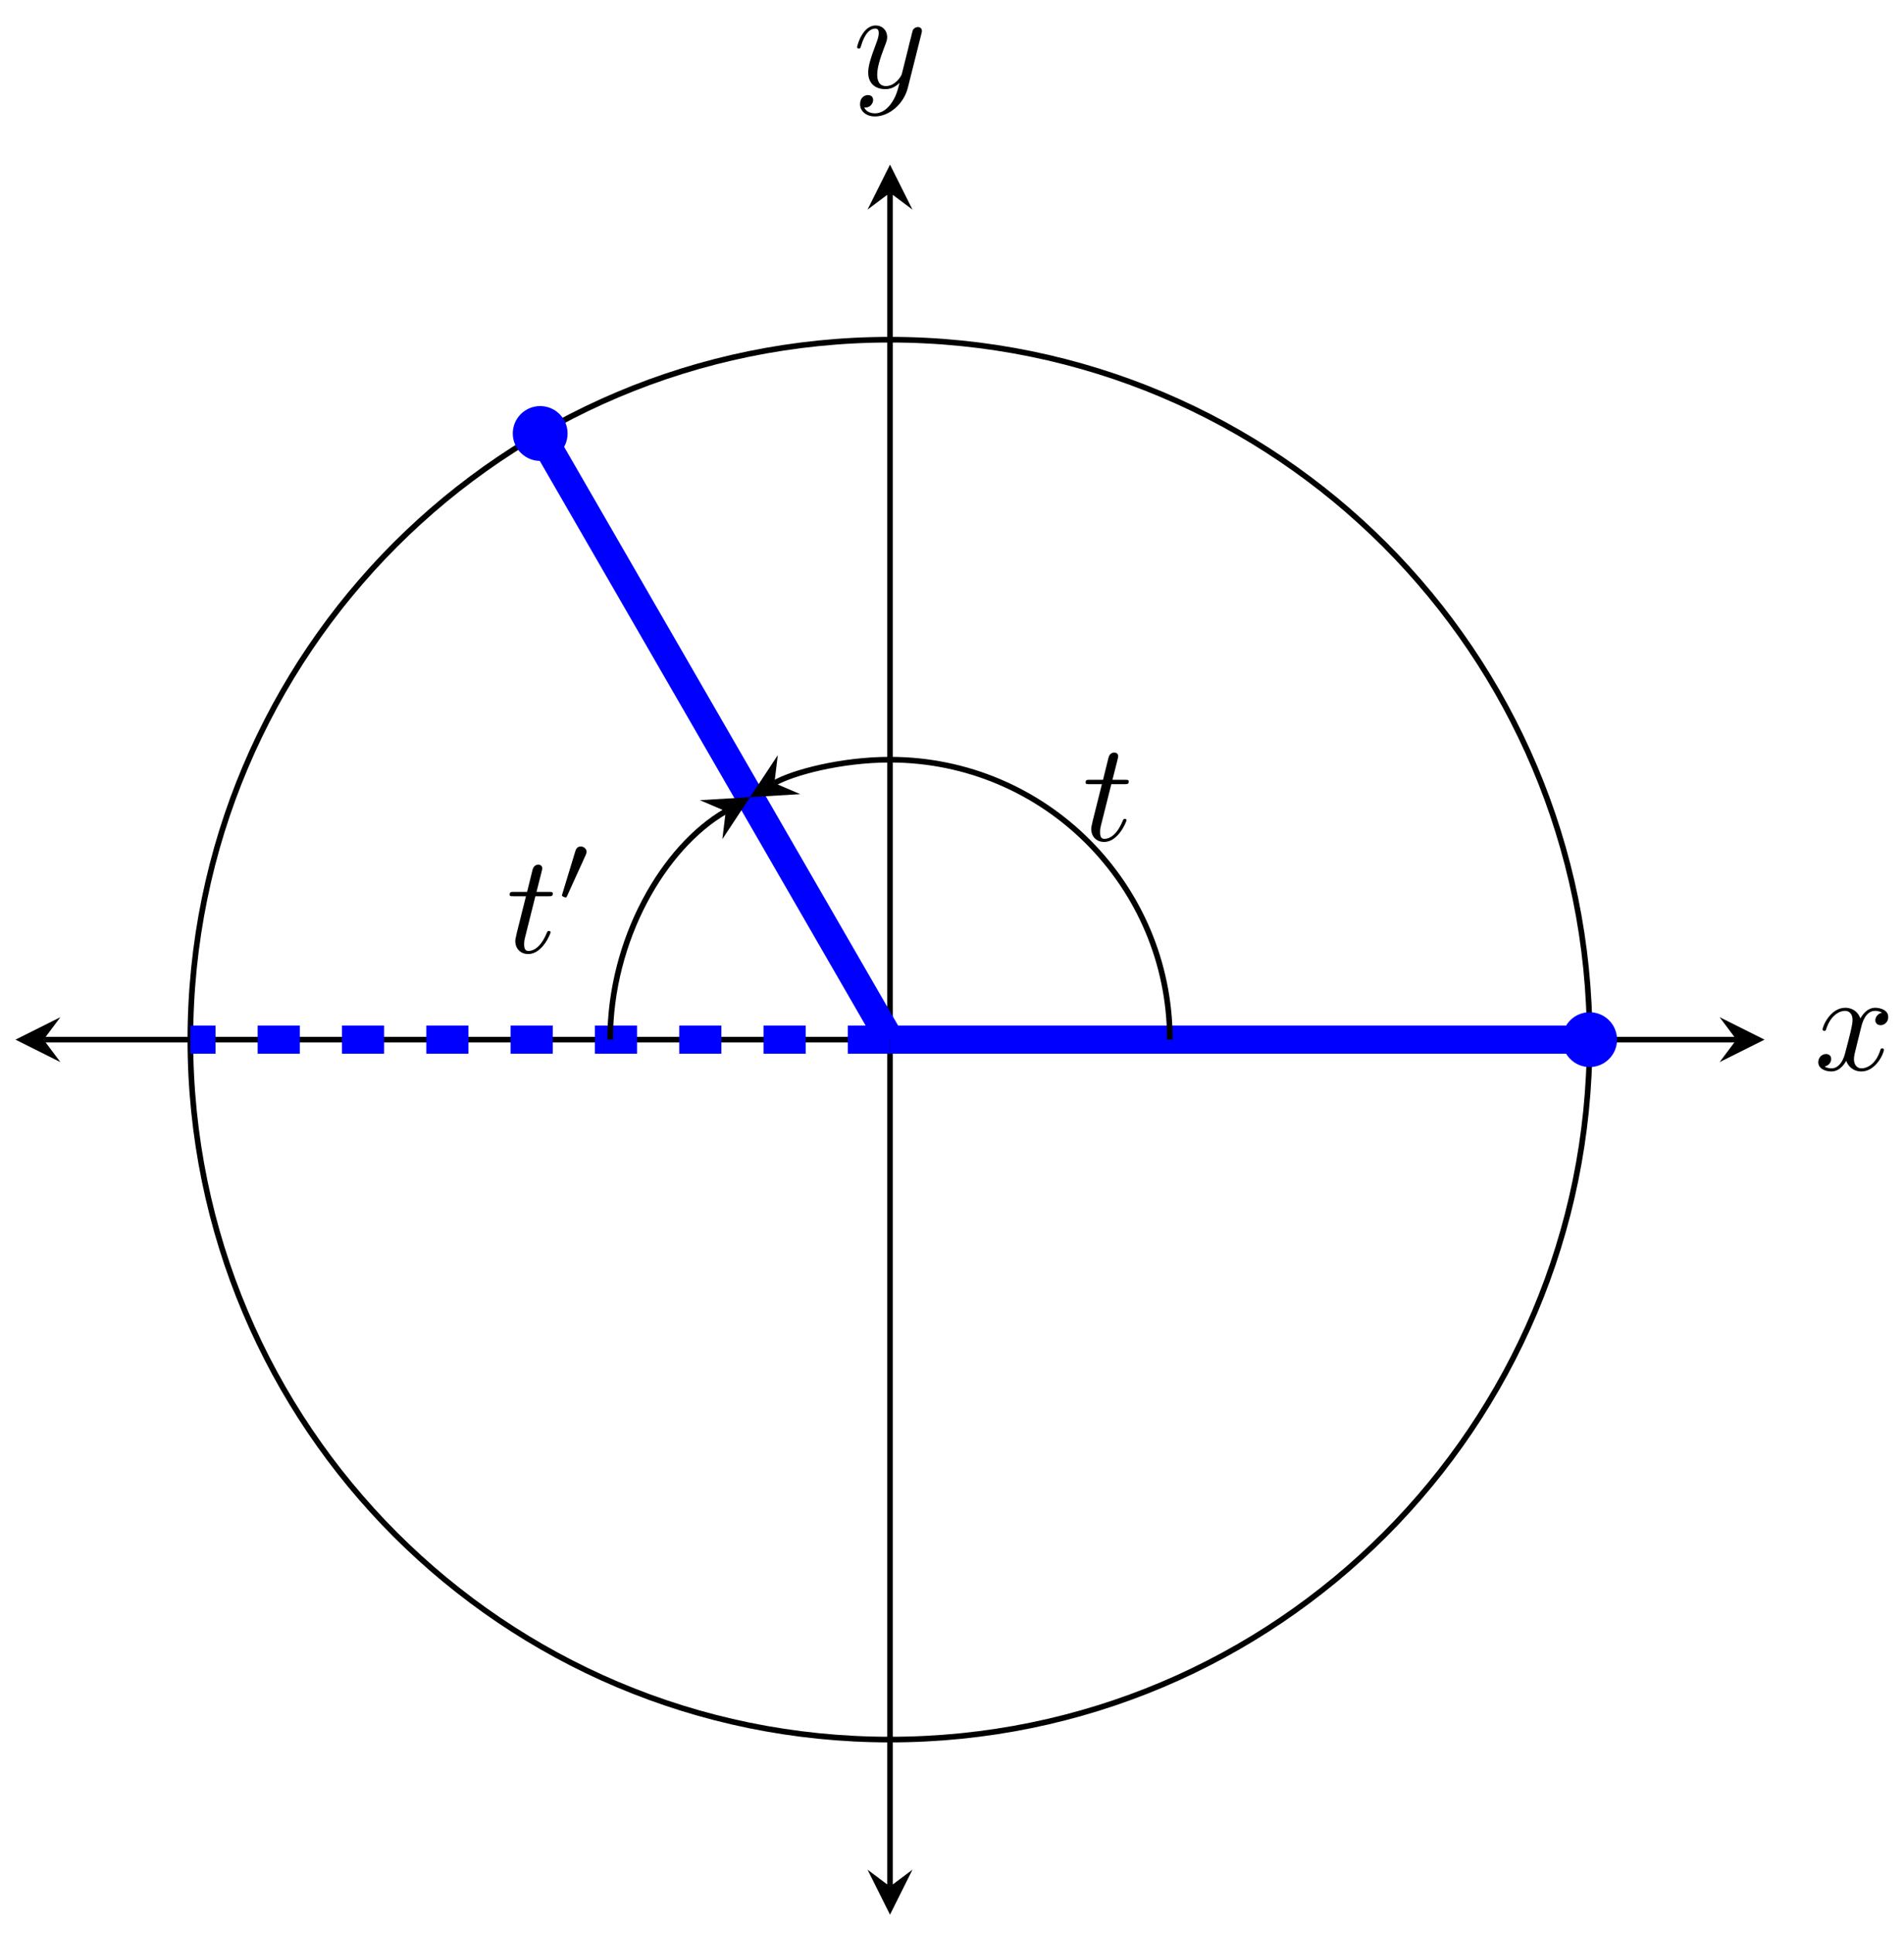 <svg xmlns="http://www.w3.org/2000/svg" xmlns:xlink="http://www.w3.org/1999/xlink" version="1.1" width="135" height="137" viewBox="0 0 135 137">
<defs>
<path id="font_1_2" d="M.334 .302C.34 .328 .363 .42 .433 .42 .438 .42 .462 .42 .483 .407 .455 .402 .435 .377 .435 .353 .435 .337 .446 .318 .473 .318 .495 .318 .527 .336 .527 .376 .527 .428 .468 .442 .434 .442 .376 .442 .341 .389 .329 .366 .304 .432 .25 .442 .221 .442 .117 .442 .06 .313 .06 .288 .06 .278 .07 .278 .072 .278 .08 .278 .083 .28 .085 .289 .119 .395 .185 .42 .219 .42 .238 .42 .273 .411 .273 .353 .273 .322 .256 .255 .219 .115 .203 .053 .168 .011 .124 .011 .118 .011 .095 .011 .074 .024 .099 .029 .121 .05 .121 .078 .121 .105 .099 .113 .084 .113 .054 .113 .029 .087 .029 .055 .029 .009 .079-.011 .123-.011 .189-.011 .225 .059 .228 .065 .24 .028 .276-.011 .336-.011 .439-.011 .496 .118 .496 .143 .496 .153 .487 .153 .484 .153 .475 .153 .473 .149 .471 .142 .438 .035 .37 .011 .338 .011 .299 .011 .283 .043 .283 .077 .283 .099 .289 .121 .3 .165L.334 .302Z"/>
<path id="font_1_3" d="M.486 .381C.49 .395 .49 .397 .49 .404 .49 .422 .476 .431 .461 .431 .451 .431 .435 .425 .426 .41 .424 .405 .416 .374 .412 .356 .405 .33 .398 .303 .392 .276L.347 .096C.343 .081 .3 .011 .234 .011 .183 .011 .172 .055 .172 .092 .172 .138 .189 .2 .223 .288 .239 .329 .243 .34 .243 .36 .243 .405 .211 .442 .161 .442 .066 .442 .029 .297 .029 .288 .029 .278 .039 .278 .041 .278 .051 .278 .052 .28 .057 .296 .084 .39 .124 .42 .158 .42 .166 .42 .183 .42 .183 .388 .183 .363 .173 .337 .166 .318 .126 .212 .108 .155 .108 .108 .108 .019 .171-.011 .23-.011 .269-.011 .303 .006 .331 .034 .318-.018 .306-.067 .266-.12 .24-.154 .202-.183 .156-.183 .142-.183 .097-.18 .08-.141 .096-.141 .109-.141 .123-.129 .133-.12 .143-.107 .143-.088 .143-.057 .116-.053 .106-.053 .083-.053 .05-.069 .05-.118 .05-.168 .094-.205 .156-.205 .259-.205 .362-.114 .39-.001L.486 .381Z"/>
<path id="font_1_1" d="M.206 .4H.3C.32 .4 .33 .4 .33 .42 .33 .431 .32 .431 .302 .431H.214C.25 .572 .255 .592 .255 .598 .255 .615 .243 .625 .226 .625 .223 .625 .195 .624 .186 .589L.147 .431H.053C.033 .431 .023 .431 .023 .412 .023 .4 .031 .4 .051 .4H.139C.067 .116 .063 .099 .063 .081 .063 .027 .101-.011 .155-.011 .257-.011 .314 .135 .314 .143 .314 .153 .306 .153 .302 .153 .293 .153 .292 .15 .287 .139 .244 .035 .191 .011 .157 .011 .136 .011 .126 .024 .126 .057 .126 .081 .128 .088 .132 .105L.206 .4Z"/>
<path id="font_2_1" d="M.29 .472C.298 .489 .299 .497 .299 .504 .299 .535 .271 .559 .24 .559 .202 .559 .19 .528 .185 .512L.053 .079C.052 .077 .048 .064 .048 .063 .048 .051 .079 .041 .087 .041 .094 .041 .095 .043 .102 .058L.29 .472Z"/>
</defs>
<path transform="matrix(1,0,0,-1,63.104,73.683)" stroke-width=".399" stroke-linecap="butt" stroke-miterlimit="10" stroke-linejoin="miter" fill="none" stroke="#000000" d="M-60.016 0H60.016"/>
<path transform="matrix(-1,-0,0,1,3.088,73.683)" d="M1.993 0-1.196 1.594 0 0-1.196-1.594"/>
<path transform="matrix(1,0,0,-1,123.12,73.683)" d="M1.993 0-1.196 1.594 0 0-1.196-1.594"/>
<use data-text="x" xlink:href="#font_1_2" transform="matrix(9.963,0,0,-9.964,128.632,75.828)"/>
<path transform="matrix(1,0,0,-1,63.104,73.683)" stroke-width=".399" stroke-linecap="butt" stroke-miterlimit="10" stroke-linejoin="miter" fill="none" stroke="#000000" d="M0-60.016V60.016"/>
<path transform="matrix(0,1,1,0,63.104,133.705)" d="M1.993 0-1.196 1.594 0 0-1.196-1.594"/>
<path transform="matrix(0,-1,-1,-0,63.104,13.661)" d="M1.993 0-1.196 1.594 0 0-1.196-1.594"/>
<use data-text="y" xlink:href="#font_1_3" transform="matrix(9.963,0,0,-9.964,60.483,6.21)"/>
<path transform="matrix(1,0,0,-1,63.104,73.683)" stroke-width=".399" stroke-linecap="butt" stroke-miterlimit="10" stroke-linejoin="miter" fill="none" stroke="#000000" d="M49.607 0C49.607 27.397 27.397 49.607 0 49.607-27.397 49.607-49.607 27.397-49.607 0-49.607-27.397-27.397-49.607 0-49.607 27.397-49.607 49.607-27.397 49.607 0ZM0 0"/>
<path transform="matrix(1,0,0,-1,63.104,73.683)" d="M51.35 0C51.35 .963 50.57 1.743 49.607 1.743 48.644 1.743 47.863 .963 47.863 0 47.863-.963 48.644-1.743 49.607-1.743 50.57-1.743 51.35-.963 51.35 0ZM49.607 0" fill="#0000ff"/>
<path transform="matrix(1,0,0,-1,63.104,73.683)" stroke-width=".399" stroke-linecap="butt" stroke-miterlimit="10" stroke-linejoin="miter" fill="none" stroke="#0000ff" d="M51.35 0C51.35 .963 50.57 1.743 49.607 1.743 48.644 1.743 47.863 .963 47.863 0 47.863-.963 48.644-1.743 49.607-1.743 50.57-1.743 51.35-.963 51.35 0ZM49.607 0"/>
<path transform="matrix(1,0,0,-1,63.104,73.683)" d="M-23.06 42.961C-23.06 43.924-23.841 44.704-24.803 44.704-25.766 44.704-26.547 43.924-26.547 42.961-26.547 41.998-25.766 41.217-24.803 41.217-23.841 41.217-23.06 41.998-23.06 42.961ZM-24.803 42.961" fill="#0000ff"/>
<path transform="matrix(1,0,0,-1,63.104,73.683)" stroke-width=".399" stroke-linecap="butt" stroke-miterlimit="10" stroke-linejoin="miter" fill="none" stroke="#0000ff" d="M-23.06 42.961C-23.06 43.924-23.841 44.704-24.803 44.704-25.766 44.704-26.547 43.924-26.547 42.961-26.547 41.998-25.766 41.217-24.803 41.217-23.841 41.217-23.06 41.998-23.06 42.961ZM-24.803 42.961"/>
<path transform="matrix(1,0,0,-1,63.104,73.683)" stroke-width="1.993" stroke-linecap="butt" stroke-dasharray="2.989,2.989" stroke-miterlimit="10" stroke-linejoin="miter" fill="none" stroke="#0000ff" d="M0 0H-49.607"/>
<path transform="matrix(1,0,0,-1,63.104,73.683)" stroke-width="1.993" stroke-linecap="butt" stroke-miterlimit="10" stroke-linejoin="miter" fill="none" stroke="#0000ff" d="M0 0H49.607"/>
<path transform="matrix(1,0,0,-1,63.104,73.683)" stroke-width="1.993" stroke-linecap="butt" stroke-miterlimit="10" stroke-linejoin="miter" fill="none" stroke="#0000ff" d="M0 0-24.803 42.961"/>
<path transform="matrix(1,0,0,-1,63.104,73.683)" stroke-width=".399" stroke-linecap="butt" stroke-miterlimit="10" stroke-linejoin="miter" fill="none" stroke="#000000" d="M19.842 0C19.842 10.959 10.959 19.842 0 19.842-3.482 19.842-6.906 18.925-8.196 18.18"/>
<path transform="matrix(-.866,.5,.5,.866,54.908,55.501)" d="M1.993 0-1.196 1.594 0 0-1.196-1.594"/>
<use data-text="t" xlink:href="#font_1_1" transform="matrix(9.963,0,0,-9.964,76.744,59.562)"/>
<path transform="matrix(1,0,0,-1,63.104,73.683)" stroke-width=".399" stroke-linecap="butt" stroke-miterlimit="10" stroke-linejoin="miter" fill="none" stroke="#000000" d="M-19.842 0C-19.842 7.088-16.06 13.64-11.647 16.188"/>
<path transform="matrix(.866,-.5,-.5,-.866,51.457,57.494)" d="M1.993 0-1.196 1.594 0 0-1.196-1.594"/>
<use data-text="t" xlink:href="#font_1_1" transform="matrix(9.963,0,0,-9.964,35.908,67.506)"/>
<use data-text="&#x2032;" xlink:href="#font_2_1" transform="matrix(6.974,0,0,-6.974,39.505,63.891)"/>
</svg>
